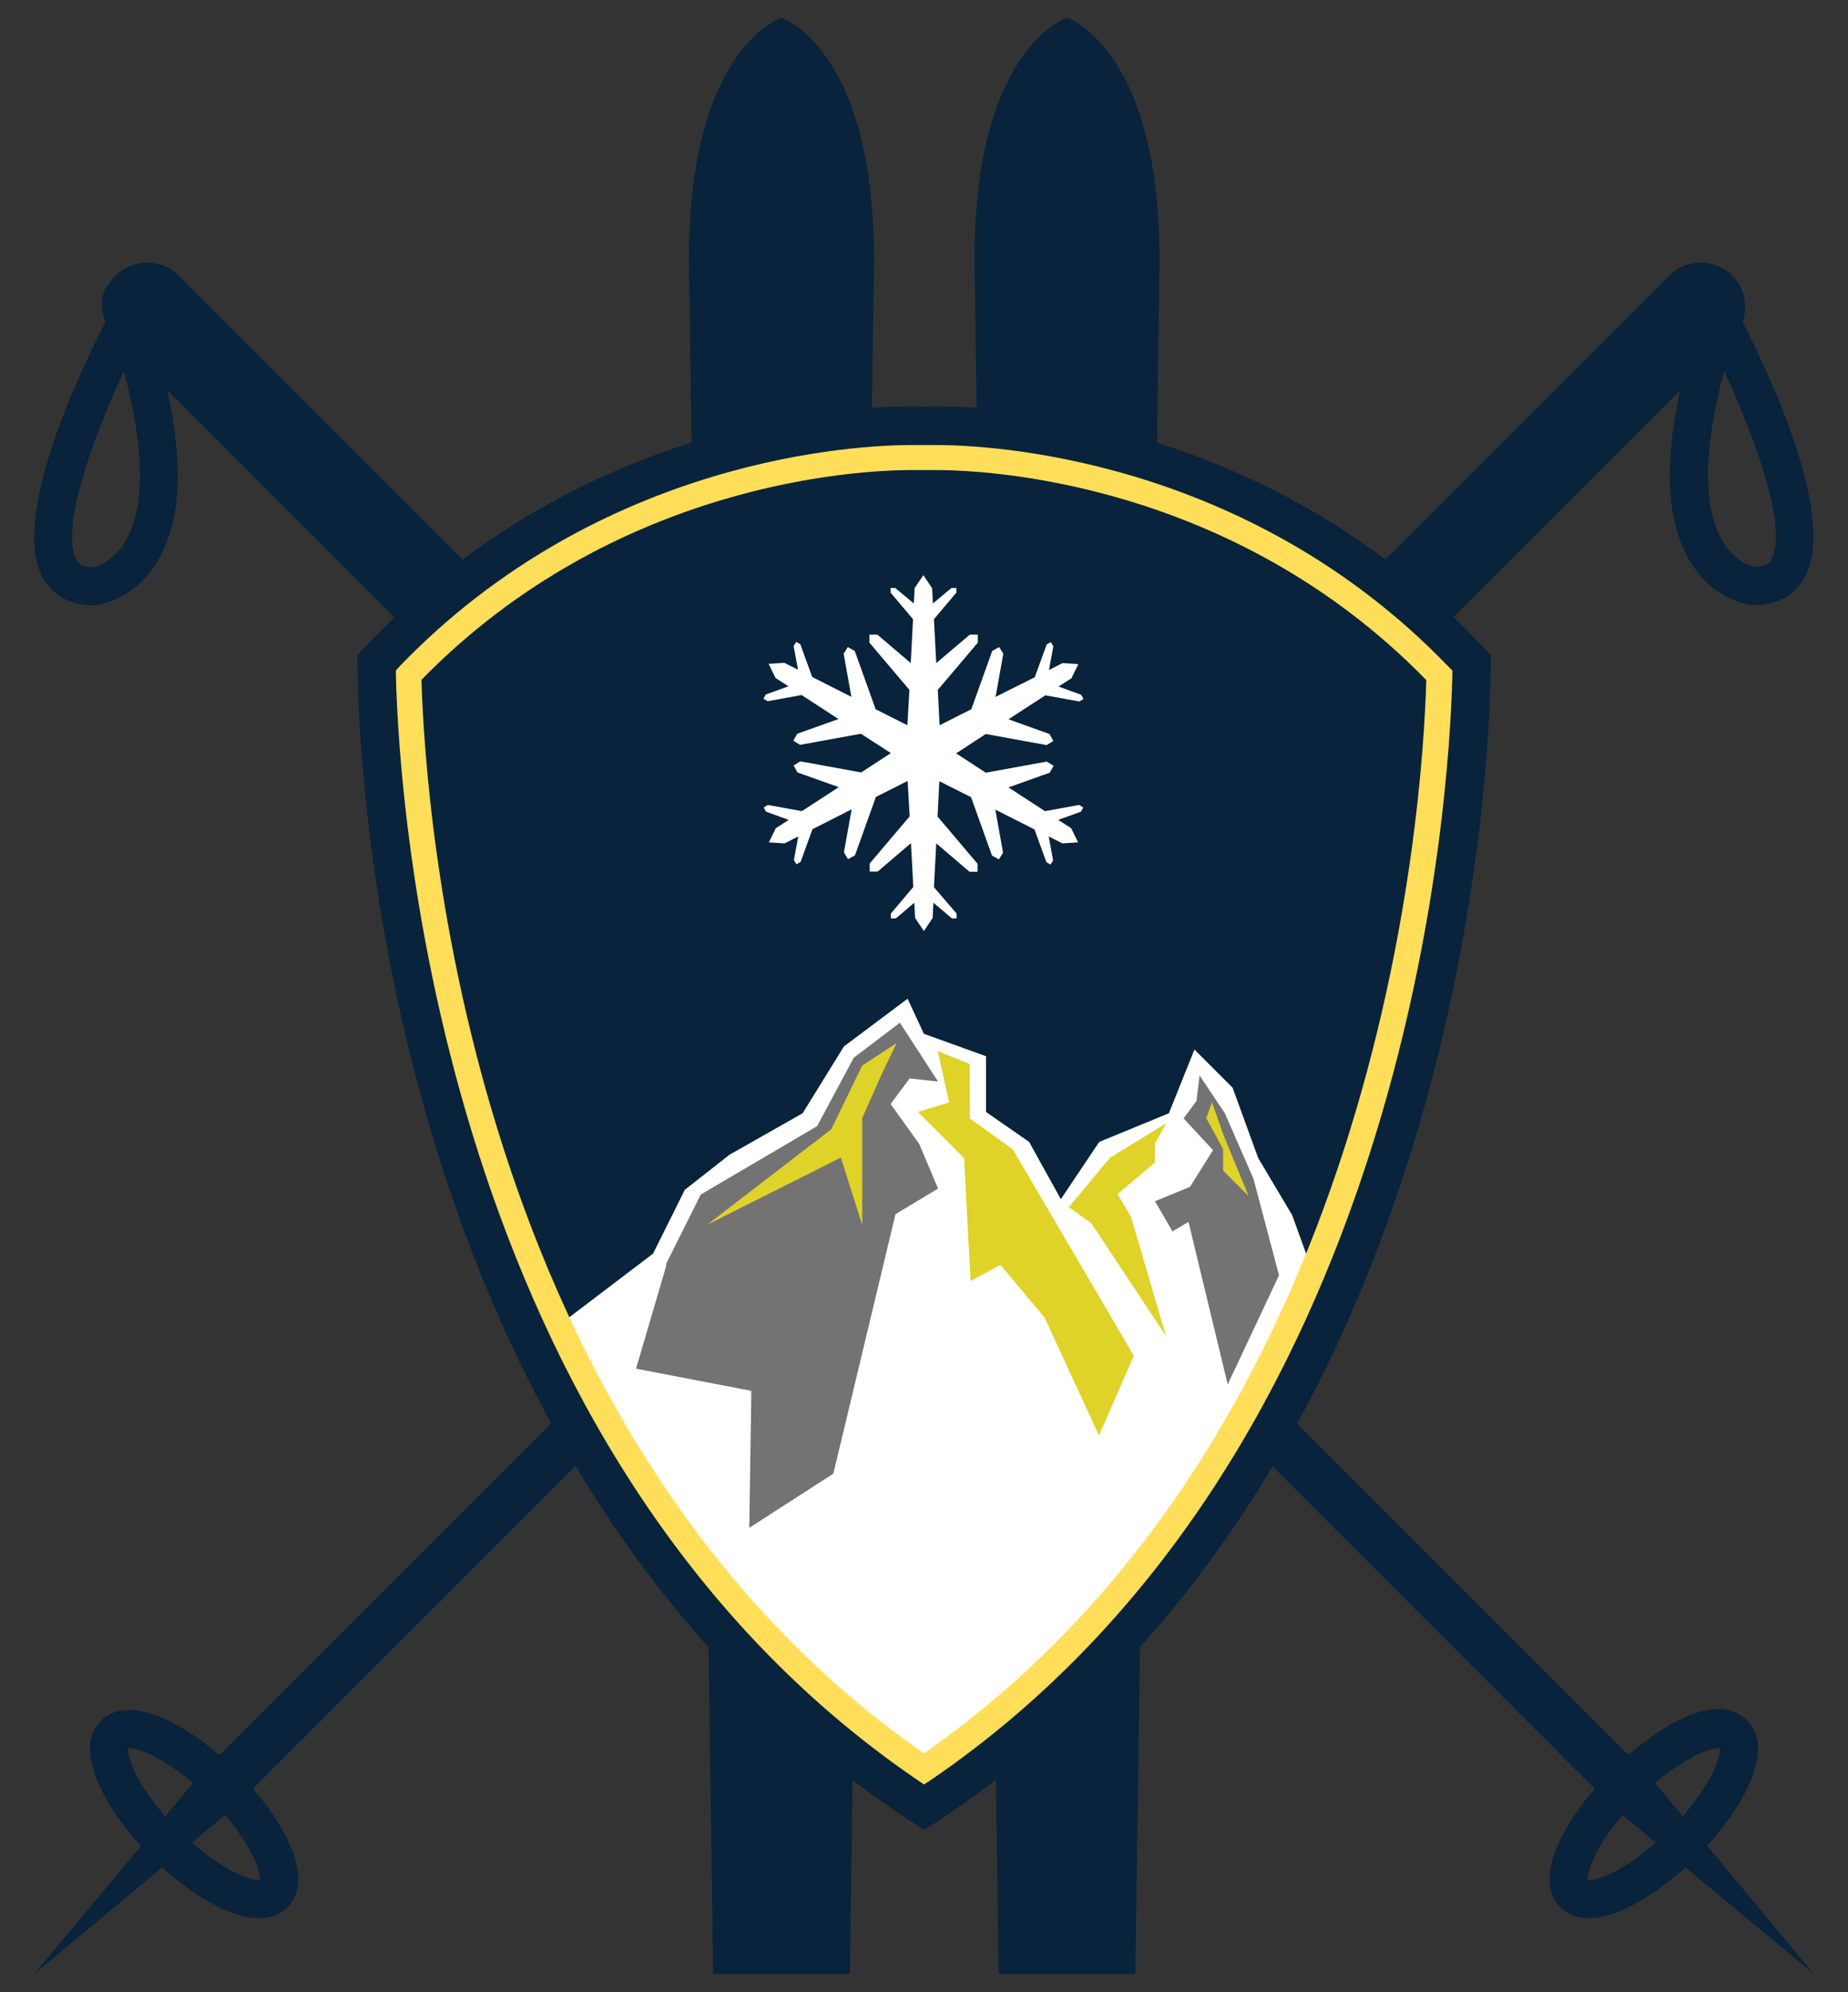 <svg xmlns="http://www.w3.org/2000/svg" id="Layer_1" viewBox="0 0 716.5 772.2"><rect x="0" y="0" width="716.5" height="772.2" fill="#333333" stroke="none"/><defs><style>      .st0 {        fill: #08233b;      }      .st1 {        fill: #ffde59;      }      .st2 {        fill: #fff;      }      .st3 {        fill: #dfd228;      }      .st4 {        fill: #737373;      }    </style></defs><path class="st0" d="M302.9,765.1h-26.4l-9.3-659.7c-1.6-86.5,35.8-98.5,35.8-98.5,0,0,37.3,12.1,35.8,98.5l-9.3,659.7h-26.4"></path><path class="st0" d="M413.6,765.1h-26.4l-9.3-659.7c-1.6-86.5,35.8-98.5,35.8-98.5,0,0,37.3,12.1,35.8,98.5l-9.3,659.7h-26.4"></path><path class="st0" d="M686.7,217c-.5.9-1.6,2.7-6.1,2.8-1.5-.3-7.6-1.8-12.3-9.4-5.9-9.4-10.1-28.4.2-66.6,13.1,28.2,24.7,62.3,18.2,73.2ZM100.8,728.7c-3.1.4-13.5-3.1-26.4-14.5l12.9-10.7c10.5,12.4,13.9,22.2,13.5,25.2ZM49.6,677.6c3-.4,12.9,3,25.2,13.5l-10.7,12.9c-11.4-12.9-14.9-23.4-14.5-26.4ZM675.6,124.8c2.2-6.1.9-13.1-4-18-6.7-6.7-17.7-6.7-24.4,0l-117,117c-4.3,4.3-5.9,10.4-4.6,16L85.1,680.3c-16.4-14.1-36-23.3-46-13.3-10.5,10.5.2,31.6,15.5,48.5l-41.3,49.6,49.6-41.3c16.9,15.3,38,26,48.5,15.5,10-10,.9-29.6-13.3-46l440.5-440.5c5.6,1.2,11.6-.3,15.9-4.6l96.9-96.9c-6.6,30.1-5,52.8,4.7,67.6,9.2,14,21.9,15.5,23.3,15.6h.6c11,0,16.5-5.4,19.3-10,13.8-22.8-13.7-80.3-23.7-99.8"></path><path class="st0" d="M48,143.9c10.3,38.2,6.1,57.2.2,66.6-4.7,7.5-10.9,9.1-12.3,9.4-4.5-.1-5.5-1.9-6.1-2.8-6.5-10.9,5.1-45.1,18.2-73.2ZM629.1,703.5l12.9,10.7c-12.9,11.4-23.3,14.9-26.4,14.5-.4-3,2.9-12.8,13.5-25.2ZM652.4,704l-10.7-12.9c12.3-10.5,22.2-13.9,25.2-13.5.4,3-3.2,13.5-14.5,26.4ZM17,224.6c2.7,4.6,8.3,10,19.3,10h.6c1.4-.2,14.2-1.7,23.3-15.7,9.7-14.9,11.3-37.6,4.7-67.6l96.9,96.9c4.3,4.4,10.4,5.9,16,4.6l440.5,440.5c-14.1,16.4-23.3,36-13.3,46,10.5,10.5,31.6-.2,48.5-15.5l49.7,41.3-41.3-49.7c15.3-16.9,26-38,15.5-48.5s-29.6-.9-46,13.3L190.9,239.8c1.2-5.6-.3-11.6-4.6-16l-117-117c-6.7-6.7-17.7-6.7-24.4,0s-6.2,12-4,18c-10.1,19.5-37.5,77-23.9,99.8"></path><path class="st0" d="M358.3,709.3c-224.8-142.7-219.7-455.3-219.7-455.3,93.8-103.2,219.7-96.4,219.7-96.4,0,0,125.8-6.8,219.7,96.4,0,0,5.2,312.7-219.7,455.3"></path><path class="st2" d="M501,471l-13.2-22.2-9.9-27.2-14.8-14.8-9.9,24.7-27,11.1-14.9,22.2-12.3-22.2-16.7-11.6v-21.6l-24.1-8.7-6.3-13.6-24.7,18.5-16,25.9-28.4,16.1-17.3,13.6-12.3,24.7-32.5,24.7h-5.3c29.6,64.5,74.5,128.5,142.8,175.1,68.2-46.6,113.2-110.6,142.8-175.1l5.4-24.7-5.4-14.9"></path><path class="st4" d="M258.1,490.2l13.6-27.2,45.1-26.5,14.2-26.5,17.9-13.6,14.8,22.8-11-1.2-7.4,9.9,11.1,15.5,7.3,17.3-16.5,9.9-24.1,100.6-32.6,21,.8-53.1-44.7-8.6,11.8-40.2"></path><path class="st4" d="M465,416.7l9.9,14.8,11.1,25.4,9.9,37.4-19.9,42.3-15.2-63-6.2,3.7-6.8-11.7,13.6-5.6,8.9-14.2-11.4-12.3,5-6.8,1.2-9.9"></path><path class="st3" d="M347.6,404.3l-13.3,8.7-12,24.7-48.1,37,51.8-26,8.3,26v-41.3l7.4-16.7,5.9-12.4"></path><path class="st3" d="M469.9,427.2l4.3,12.3,9.9,24.1-9.9-9.9v-8.3l-6.5-12,2.2-6.2"></path><path class="st3" d="M363.6,407.4l12.4,5v21.1l16.7,12,46.9,80-13.5,30.9-21.1-45.7-17.1-20.4-11.6,6.2-2.5-47.6-17.9-17.9,12.1-3.7-4.4-19.8"></path><path class="st3" d="M452,435.5l-21.6,13.2-16,19.2,8.7,6.2,29,43.8-13.6-46.3-5.2-8.8,14.5-12.2v-7.4l4.3-7.6"></path><path class="st1" d="M163.4,263.6c1.6,52.7,18.5,293.2,194.8,416,176.3-122.9,193.3-363.3,194.8-416-75.6-77.5-171.4-81.4-189.9-81.4s-3.4,0-3.6,0h-1.1c0,0-1.5,0-1.5,0-.2,0-1.5,0-3.7,0-18.5,0-114.2,3.9-189.9,81.4ZM358.3,691.7l-2.8-1.9c-185.3-126.6-200.8-378.7-202-427.9v-2c0,0,1.3-1.5,1.3-1.5,78.7-81.8,179.1-85.9,198.5-85.9s3.9,0,4.1,0h1c0,0,.6,0,.6,0,.2,0,1.6,0,4.1,0,19.3,0,119.8,4.1,198.5,85.9l1.5,1.5v2c-1.2,49.3-16.7,301.3-202,427.9l-2.9,1.9"></path><path class="st2" d="M405.3,314.5l-14.3-9.3,16-5.7,1.5-2.7-2.7-1.6-23.6,4.3-11.5-7.5,11.5-7.5,23.6,4.3,2.6-1.6-1.5-2.7-15.9-5.7,14.3-9.3,13.2,2.4,1.6-1-.9-1.6-8.8-3.2,5-3.2,2.7-5.5-6.1-.4-5.3,2.7,1.7-9.2-1-1.6-1.6.9-4.6,12.7-15.2,7.6,3-16.7-1.6-2.6-2.7,1.5-8.1,22.6-12.3,6.2-.7-13.7,15.5-18.3v-3.1c0,0-3.1,0-3.1,0l-13,11-.9-17,8.7-10.3v-1.8h-1.9l-7.2,6-.3-5.9-3.4-5.1-3.4,5.1-.3,5.9-7.2-6h-1.8v1.8c0,0,8.7,10.3,8.7,10.3l-.9,17-12.9-11h-3.1c0,0,0,3.1,0,3.1l15.5,18.3-.8,13.7-12.3-6.2-8.1-22.6-2.7-1.5-1.6,2.6,3,16.7-15.2-7.7-4.6-12.7-1.6-.9-1,1.6,1.7,9.2-5.3-2.7-6.1.4,2.7,5.5,5,3.2-8.8,3.2-.9,1.6,1.6,1,13.2-2.4,14.3,9.3-16,5.7-1.5,2.7,2.6,1.6,23.6-4.3,11.6,7.5-11.5,7.5-23.6-4.3-2.6,1.6,1.5,2.7,16,5.7-14.3,9.3-13.2-2.4-1.6,1,.9,1.6,8.8,3.2-5,3.2-2.7,5.5,6.1.4,5.3-2.7-1.7,9.2,1,1.6,1.6-.9,4.6-12.7,15.2-7.7-3,16.7,1.6,2.6,2.7-1.5,8.1-22.6,12.3-6.2.8,13.7-15.5,18.3v3.1c0,0,3.1,0,3.1,0l12.9-11,.9,17-8.7,10.3v1.9c0,0,1.9,0,1.9,0l7.2-6.1.3,5.9,3.4,5.1,3.4-5.1.3-5.9,7.2,6.1h1.8c0,0,0-1.9,0-1.9l-8.8-10.2.9-17,12.9,11h3.1c0,0,0-3.1,0-3.1l-15.5-18.3.7-13.7,12.3,6.2,8.1,22.6,2.7,1.5,1.6-2.6-3-16.7,15.2,7.7,4.6,12.7,1.6.9,1-1.6-1.7-9.3,5.3,2.7,6.1-.4-2.7-5.5-5-3.2,8.8-3.2.9-1.6-1.6-1-13.2,2.4"></path></svg>